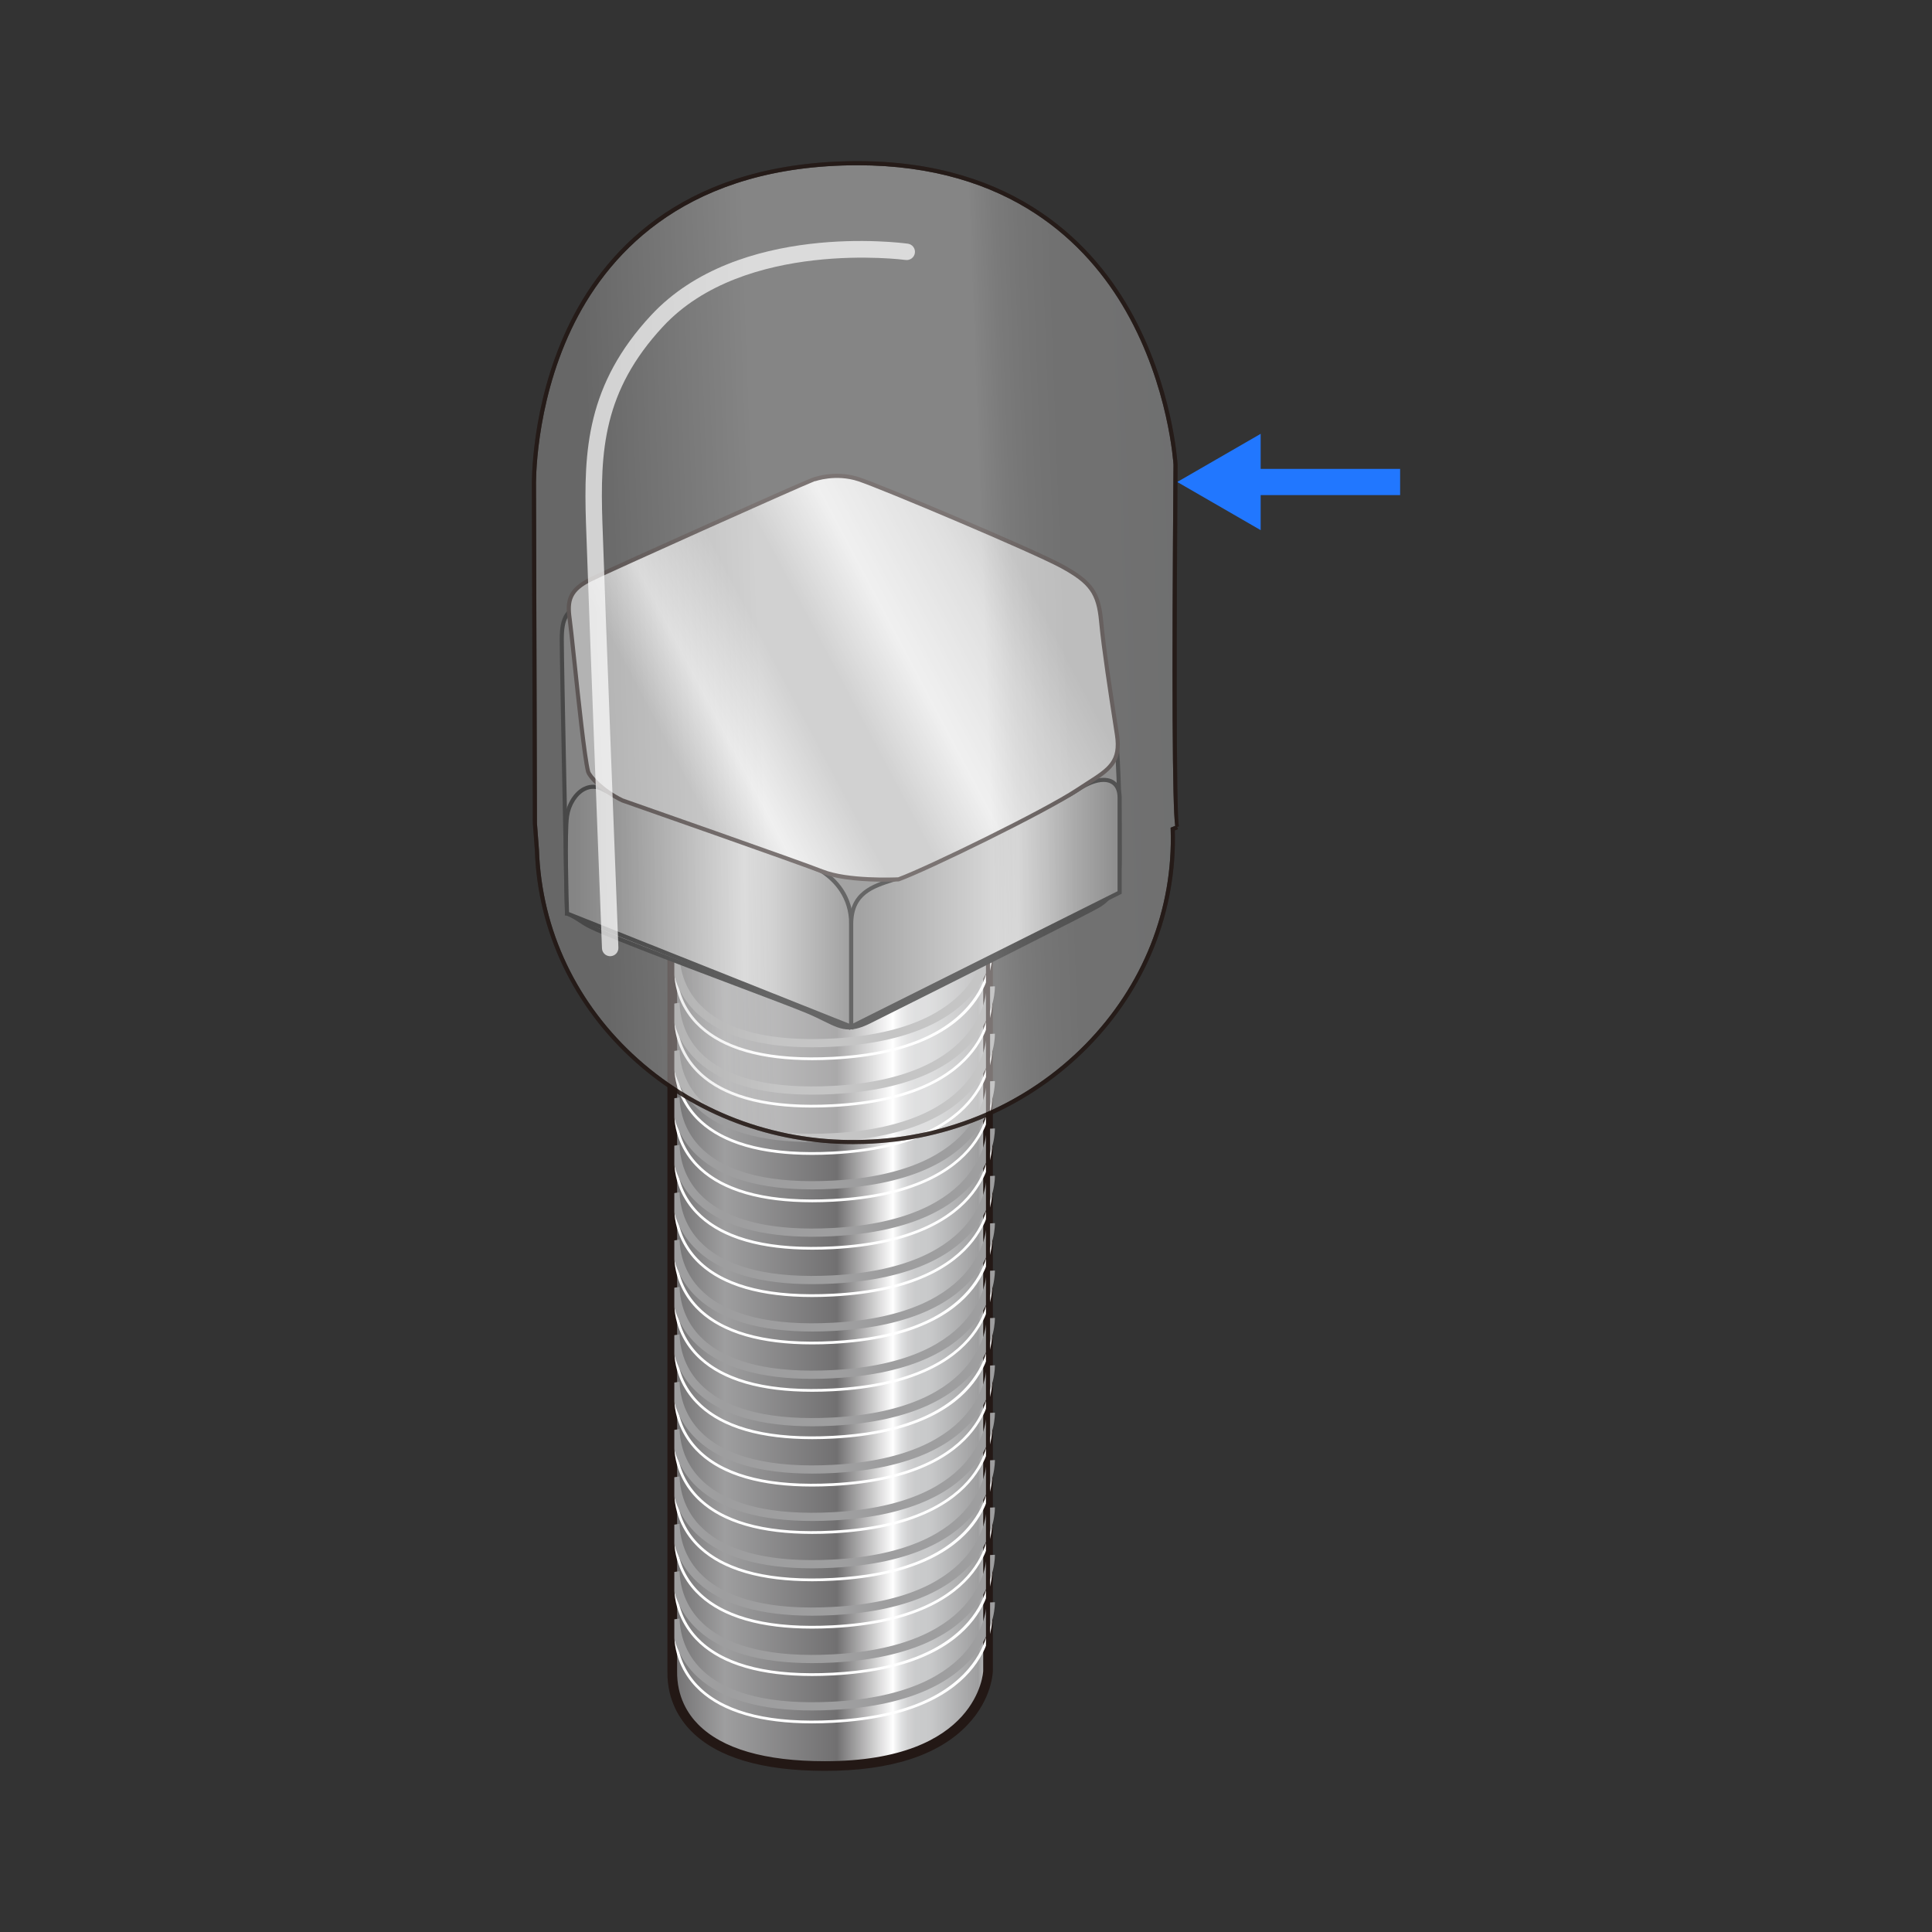 <?xml version="1.0" encoding="utf-8"?>
<!-- Generator: Adobe Illustrator 27.9.0, SVG Export Plug-In . SVG Version: 6.00 Build 0)  -->
<svg version="1.1" id="レイヤー_1" xmlns="http://www.w3.org/2000/svg" xmlns:xlink="http://www.w3.org/1999/xlink" x="0px"
	 y="0px" width="200px" height="200px" viewBox="0 0 200 200" style="enable-background:new 0 0 200 200;" xml:space="preserve">
<rect x="0" y="0" width="200" height="200" fill="#333333" stroke="none"/>
<style type="text/css">
	.st0{fill:#2177FF;}
	.st1{fill:url(#SVGID_1_);}
	.st2{fill:#231815;}
	.st3{fill:#FFFFFF;}
	.st4{fill:#9E9E9F;}
	.st5{fill:#666666;}
	.st6{fill:url(#SVGID_00000179617962465978898990000014642004183862915765_);}
	.st7{fill:url(#SVGID_00000042719280575283988890000007775285414700547241_);}
	.st8{fill:url(#SVGID_00000076572435667653580970000014056820885422658991_);}
	.st9{opacity:0.4;enable-background:new    ;}
	.st10{fill:url(#SVGID_00000049923010295343048490000001881373975796444305_);}
	.st11{opacity:0.7;fill:#FFFFFF;enable-background:new    ;}
	.st12{opacity:0.8;fill:#231815;enable-background:new    ;}
</style>
<g id="塗装用などのマスキング_00000016067398066157414510000001515923352068072118_">
	<polygon class="st0" points="130.503,44.91 121.869,49.894 130.503,54.879 130.503,51.251 144.94,51.251 144.94,48.538 
		130.503,48.538 	"/>
	<g>
		<g>
			
				<linearGradient id="SVGID_1_" gradientUnits="userSpaceOnUse" x1="69.591" y1="66.668" x2="102.28" y2="66.668" gradientTransform="matrix(1 0 0 -1 0 201.276)">
				<stop  offset="0" style="stop-color:#717071"/>
				<stop  offset="0.166" style="stop-color:#9E9E9F"/>
				<stop  offset="0.521" style="stop-color:#717071"/>
				<stop  offset="0.699" style="stop-color:#FFFFFF"/>
				<stop  offset="0.707" style="stop-color:#F4F4F4"/>
				<stop  offset="0.725" style="stop-color:#E0E1E2"/>
				<stop  offset="0.746" style="stop-color:#D3D3D4"/>
				<stop  offset="0.771" style="stop-color:#CACBCC"/>
				<stop  offset="0.816" style="stop-color:#C8C9CA"/>
				<stop  offset="0.969" style="stop-color:#9E9E9F"/>
				<stop  offset="1" style="stop-color:#C8C9CA"/>
			</linearGradient>
			<path class="st1" d="M102.28,172.975c0,0.927-1.087,9.844-16.887,9.844c-16.346,0-15.8-8.917-15.8-9.844V88.073
				c0-0.923,0.75-1.677,1.674-1.677h29.336c0.925,0,1.677,0.754,1.677,1.677V172.975z"/>
			<path class="st2" d="M85.393,183.319c-6.487,0-11.143-1.384-13.838-4.113c-1.144-1.158-2.5-3.165-2.463-6.148l0.001-84.984
				c0-1.2,0.976-2.177,2.174-2.177h29.336c1.201,0,2.177,0.977,2.177,2.177v84.902c0,0.028-0.03,2.873-2.657,5.615
				C97.117,181.728,92.161,183.319,85.393,183.319z M71.267,86.896c-0.647,0-1.174,0.528-1.174,1.177v84.902
				c-0.034,2.732,1.164,4.505,2.174,5.528c2.5,2.531,6.917,3.815,13.126,3.815c15.941,0,16.387-9.25,16.387-9.344V88.073
				c0-0.649-0.528-1.177-1.177-1.177H71.267z"/>
		</g>
		<g>
			<path class="st3" d="M84.078,109.748c-5.283,0-9.189-1.125-11.631-3.353c-1.153-1.053-2.551-2.907-2.664-5.766l-0.004-0.085
				l0.283-0.015l0.004,0.088c0.109,2.761,1.458,4.551,2.572,5.567c2.702,2.466,7.262,3.546,13.562,3.222
				c6.578-0.342,11.292-2.114,14.014-5.269c2.309-2.676,2.21-5.268,2.209-5.294l0.283-0.014c0.005,0.1,0.292,9.987-16.492,10.859
				C85.479,109.729,84.766,109.748,84.078,109.748z"/>
			<path class="st3" d="M84.077,114.653c-5.283,0-9.19-1.125-11.632-3.353c-1.153-1.052-2.551-2.906-2.663-5.764l-0.004-0.086
				l0.283-0.015l0.004,0.089c0.109,2.761,1.458,4.55,2.571,5.565c2.702,2.466,7.266,3.55,13.563,3.222
				c16.503-0.857,16.228-10.472,16.223-10.568l0.283-0.014c0.005,0.1,0.29,9.993-16.492,10.865
				C85.479,114.633,84.766,114.653,84.077,114.653z"/>
			<path class="st3" d="M84.071,119.553c-5.279,0-9.184-1.124-11.625-3.351c-1.153-1.052-2.552-2.906-2.665-5.764l-0.004-0.085
				l0.283-0.016l0.004,0.089c0.109,2.76,1.459,4.55,2.572,5.565c2.702,2.466,7.265,3.545,13.562,3.22
				c16.503-0.857,16.228-10.465,16.223-10.562l0.283-0.014c0.005,0.1,0.29,9.986-16.492,10.858
				C85.477,119.533,84.762,119.553,84.071,119.553z"/>
			<path class="st3" d="M84.083,124.457c-5.287,0-9.196-1.125-11.639-3.354c-1.152-1.053-2.55-2.905-2.663-5.762l-0.004-0.085
				l0.283-0.016l0.004,0.089c0.109,2.759,1.458,4.548,2.57,5.563c2.702,2.466,7.267,3.552,13.564,3.224
				c16.503-0.861,16.228-10.468,16.223-10.564l0.283-0.014c0.005,0.1,0.29,9.985-16.492,10.861
				C85.481,124.439,84.771,124.457,84.083,124.457z"/>
			<path class="st3" d="M84.084,129.366c-5.287,0.001-9.196-1.125-11.638-3.354c-1.153-1.053-2.552-2.908-2.664-5.769l-0.004-0.086
				l0.283-0.014l0.004,0.088c0.108,2.764,1.458,4.555,2.572,5.571c2.702,2.466,7.265,3.55,13.562,3.224
				c16.502-0.865,16.228-10.47,16.223-10.566l0.283-0.014c0.005,0.1,0.29,9.983-16.492,10.863
				C85.481,129.348,84.771,129.366,84.084,129.366z"/>
			<path class="st3" d="M84.071,134.267c-5.28,0-9.185-1.124-11.625-3.351c-1.153-1.052-2.551-2.905-2.664-5.763l-0.004-0.085
				l0.283-0.016l0.004,0.089c0.109,2.76,1.458,4.55,2.572,5.565c2.702,2.464,7.264,3.543,13.562,3.219
				c16.504-0.858,16.228-10.466,16.223-10.562l0.283-0.014c0.005,0.1,0.291,9.986-16.492,10.859
				C85.477,134.247,84.762,134.267,84.071,134.267z"/>
			<path class="st3" d="M84.083,139.17c-5.288,0-9.196-1.125-11.639-3.354c-1.152-1.053-2.55-2.906-2.662-5.763l-0.004-0.086
				l0.283-0.014l0.004,0.088c0.109,2.76,1.458,4.549,2.57,5.564c2.702,2.466,7.267,3.555,13.564,3.224
				c6.578-0.343,11.292-2.115,14.014-5.27c2.309-2.676,2.21-5.267,2.209-5.293l0.283-0.014c0.005,0.1,0.292,9.984-16.492,10.859
				C85.481,139.152,84.771,139.17,84.083,139.17z"/>
			<path class="st3" d="M84.084,144.075c-5.287,0.001-9.195-1.125-11.638-3.354c-1.153-1.052-2.551-2.906-2.664-5.763l-0.004-0.085
				l0.283-0.016l0.004,0.089c0.109,2.76,1.458,4.55,2.571,5.565c2.703,2.466,7.266,3.552,13.563,3.224
				c16.502-0.859,16.228-10.471,16.223-10.567l0.283-0.014c0.005,0.1,0.29,9.99-16.492,10.864
				C85.481,144.057,84.771,144.075,84.084,144.075z"/>
			<path class="st3" d="M84.084,148.98c-5.287,0-9.195-1.125-11.638-3.354c-1.153-1.053-2.551-2.906-2.664-5.764l-0.004-0.085
				l0.283-0.016l0.004,0.089c0.109,2.76,1.459,4.55,2.572,5.566c2.702,2.466,7.263,3.552,13.562,3.224
				c6.578-0.345,11.292-2.119,14.014-5.273c2.309-2.678,2.21-5.269,2.209-5.295l0.283-0.014c0.005,0.1,0.292,9.985-16.492,10.865
				C85.482,148.961,84.771,148.98,84.084,148.98z"/>
			<path class="st3" d="M84.079,153.885c-5.285,0-9.192-1.125-11.634-3.354c-1.152-1.052-2.55-2.904-2.663-5.76l-0.004-0.085
				l0.283-0.016l0.004,0.089c0.109,2.758,1.458,4.547,2.57,5.562c2.702,2.465,7.263,3.548,13.564,3.222
				c16.502-0.858,16.228-10.471,16.223-10.567l0.283-0.014c0.005,0.1,0.29,9.991-16.492,10.864
				C85.479,153.865,84.768,153.885,84.079,153.885z"/>
			<path class="st3" d="M84.084,158.788c-5.286,0-9.195-1.125-11.638-3.354c-1.153-1.052-2.551-2.905-2.664-5.762l-0.004-0.085
				l0.283-0.016l0.004,0.089c0.109,2.759,1.458,4.549,2.571,5.564c2.703,2.466,7.266,3.554,13.563,3.224
				c16.502-0.859,16.228-10.471,16.223-10.567l0.283-0.014c0.005,0.1,0.29,9.99-16.492,10.864
				C85.481,158.77,84.771,158.788,84.084,158.788z"/>
			<path class="st3" d="M84.081,163.69c-5.286,0-9.194-1.125-11.636-3.354c-1.153-1.052-2.55-2.905-2.663-5.764l-0.004-0.086
				l0.283-0.014l0.004,0.088c0.108,2.761,1.458,4.551,2.57,5.566c2.702,2.466,7.26,3.551,13.564,3.223
				c6.578-0.343,11.292-2.115,14.014-5.27c2.309-2.676,2.21-5.267,2.209-5.293l0.283-0.014c0.005,0.1,0.292,9.984-16.492,10.859
				C85.48,163.67,84.769,163.69,84.081,163.69z"/>
			<path class="st3" d="M84.072,168.593c-5.279,0-9.183-1.124-11.625-3.351c-1.154-1.053-2.553-2.907-2.666-5.767l-0.004-0.085
				l0.283-0.016l0.004,0.089c0.109,2.762,1.459,4.553,2.573,5.568c2.702,2.466,7.263,3.544,13.561,3.22
				c16.502-0.858,16.228-10.471,16.223-10.567l0.283-0.014c0.005,0.1,0.29,9.991-16.492,10.864
				C85.477,168.573,84.763,168.593,84.072,168.593z"/>
			<path class="st3" d="M84.074,173.498c-5.28,0-9.185-1.124-11.627-3.352c-1.153-1.053-2.552-2.907-2.665-5.767l-0.004-0.085
				l0.283-0.016l0.004,0.089c0.109,2.762,1.459,4.553,2.573,5.568c2.702,2.466,7.262,3.547,13.561,3.221
				c6.578-0.341,11.292-2.113,14.014-5.268c2.309-2.677,2.21-5.269,2.209-5.295l0.283-0.014c0.005,0.1,0.292,9.99-16.492,10.859
				C85.478,173.479,84.764,173.498,84.074,173.498z"/>
			<path class="st3" d="M84.075,178.403c-5.28,0-9.185-1.124-11.626-3.352c-1.154-1.054-2.554-2.91-2.666-5.772l-0.004-0.086
				l0.283-0.014l0.004,0.088c0.109,2.766,1.459,4.558,2.574,5.574c2.702,2.466,7.266,3.545,13.561,3.221
				c6.578-0.343,11.292-2.115,14.014-5.27c2.309-2.676,2.21-5.267,2.209-5.293l0.283-0.014c0.005,0.1,0.292,9.984-16.492,10.859
				C85.478,178.383,84.764,178.403,84.075,178.403z"/>
		</g>
		<g>
			<path class="st4" d="M84.08,108.416c-5.357,0-9.329-1.149-11.824-3.427c-1.194-1.089-2.641-3.008-2.758-5.966l0.846-0.125
				c0.109,2.756,1.411,4.484,2.485,5.463c2.644,2.413,7.136,3.469,13.355,3.147c15.965-0.833,15.959-10.174,15.955-10.269
				l0.85-0.041c0.005,0.103,0.301,10.269-16.76,11.159C85.49,108.397,84.773,108.416,84.08,108.416z"/>
			<path class="st4" d="M84.082,113.32c-5.359,0-9.331-1.149-11.826-3.427c-1.193-1.089-2.64-3.007-2.757-5.964l0.846-0.126
				c0.109,2.756,1.41,4.482,2.483,5.462c2.644,2.413,7.136,3.472,13.357,3.147c15.967-0.832,15.959-10.176,15.955-10.271l0.85-0.041
				c0.005,0.103,0.303,10.271-16.76,11.161C85.491,113.301,84.774,113.32,84.082,113.32z"/>
			<path class="st4" d="M84.082,118.221c-5.359,0-9.331-1.149-11.827-3.427c-1.193-1.088-2.64-3.006-2.756-5.962l0.846-0.126
				c0.109,2.755,1.41,4.48,2.483,5.46c2.644,2.412,7.13,3.472,13.357,3.147c15.966-0.83,15.959-10.169,15.955-10.264l0.85-0.041
				c0.005,0.103,0.303,10.268-16.76,11.154C85.49,118.201,84.774,118.221,84.082,118.221z"/>
			<path class="st4" d="M84.086,123.126c-5.361,0-9.335-1.15-11.831-3.428c-1.193-1.089-2.639-3.007-2.756-5.961l0.846-0.126
				c0.109,2.753,1.41,4.479,2.483,5.458c2.644,2.413,7.138,3.473,13.357,3.149c15.965-0.831,15.959-10.175,15.955-10.27l0.85-0.041
				c0.005,0.103,0.301,10.272-16.76,11.16C85.492,123.107,84.777,123.126,84.086,123.126z"/>
			<path class="st4" d="M84.086,128.03c-5.361,0-9.334-1.15-11.831-3.429c-1.193-1.088-2.639-3.006-2.756-5.96l0.846-0.126
				c0.109,2.753,1.41,4.479,2.483,5.458c2.644,2.413,7.137,3.476,13.357,3.149c15.966-0.838,15.959-10.171,15.955-10.265l0.85-0.041
				c0.005,0.103,0.302,10.26-16.76,11.155C85.492,128.011,84.777,128.03,84.086,128.03z"/>
			<path class="st4" d="M84.077,132.936c-5.357,0-9.328-1.148-11.822-3.425c-1.193-1.089-2.639-3.006-2.756-5.961l0.846-0.126
				c0.109,2.754,1.41,4.479,2.483,5.458c2.644,2.412,7.13,3.469,13.357,3.146c15.964-0.832,15.959-10.178,15.955-10.271l0.85-0.041
				c0.005,0.103,0.3,10.273-16.76,11.162C85.489,132.916,84.771,132.936,84.077,132.936z"/>
			<path class="st4" d="M84.086,137.839c-5.361,0-9.334-1.15-11.831-3.429c-1.193-1.088-2.639-3.007-2.756-5.962l0.846-0.126
				c0.109,2.755,1.41,4.48,2.483,5.46c2.644,2.413,7.137,3.475,13.357,3.149c15.964-0.831,15.959-10.176,15.955-10.271l0.85-0.041
				c0.005,0.103,0.3,10.273-16.76,11.161C85.492,137.82,84.777,137.839,84.086,137.839z"/>
			<path class="st4" d="M84.085,142.739c-5.361,0-9.335-1.15-11.832-3.428c-1.192-1.089-2.638-3.006-2.755-5.962l0.846-0.125
				c0.109,2.754,1.409,4.479,2.482,5.459c2.644,2.412,7.137,3.474,13.358,3.148c15.967-0.827,15.959-10.171,15.955-10.266
				l0.85-0.041c0.005,0.103,0.303,10.272-16.76,11.156C85.491,142.72,84.777,142.739,84.085,142.739z"/>
			<path class="st4" d="M84.086,147.649c-5.361,0-9.334-1.15-11.831-3.429c-1.193-1.088-2.639-3.006-2.756-5.961l0.846-0.126
				c0.109,2.754,1.41,4.479,2.483,5.459c2.644,2.413,7.137,3.473,13.357,3.149c15.964-0.837,15.959-10.182,15.955-10.275l0.85-0.041
				c0.005,0.103,0.3,10.271-16.76,11.166C85.492,147.629,84.777,147.649,84.086,147.649z"/>
			<path class="st4" d="M84.074,152.548c-5.356,0-9.326-1.148-11.82-3.424c-1.192-1.088-2.638-3.006-2.755-5.962l0.846-0.125
				c0.108,2.754,1.409,4.479,2.482,5.459c2.644,2.411,7.136,3.469,13.358,3.145c15.967-0.826,15.959-10.171,15.955-10.266
				l0.85-0.041c0.005,0.103,0.303,10.273-16.76,11.156C85.487,152.529,84.769,152.548,84.074,152.548z"/>
			<path class="st4" d="M84.075,157.452c-5.355,0-9.325-1.148-11.82-3.424c-1.193-1.089-2.639-3.007-2.756-5.962l0.846-0.126
				c0.109,2.754,1.41,4.48,2.483,5.459c2.644,2.413,7.141,3.472,13.357,3.146c15.966-0.832,15.959-10.171,15.955-10.266l0.85-0.041
				c0.005,0.103,0.303,10.267-16.76,11.156C85.488,157.433,84.77,157.452,84.075,157.452z"/>
			<path class="st4" d="M84.077,162.353c-5.356,0-9.327-1.148-11.822-3.425c-1.193-1.089-2.639-3.006-2.756-5.961l0.846-0.126
				c0.109,2.754,1.41,4.479,2.483,5.458c2.644,2.412,7.134,3.47,13.357,3.146c15.966-0.827,15.959-10.166,15.955-10.261l0.85-0.041
				c0.005,0.103,0.303,10.268-16.76,11.151C85.489,162.333,84.771,162.353,84.077,162.353z"/>
			<path class="st4" d="M84.065,167.258c-5.349,0-9.315-1.147-11.808-3.422c-1.194-1.089-2.641-3.007-2.758-5.965l0.846-0.126
				c0.109,2.757,1.411,4.483,2.485,5.463c2.645,2.411,7.141,3.475,13.355,3.142c15.968-0.826,15.96-10.171,15.955-10.266l0.85-0.041
				c0.005,0.103,0.303,10.273-16.76,11.156C85.484,167.238,84.763,167.258,84.065,167.258z"/>
			<path class="st4" d="M84.076,172.166c-5.354,0-9.324-1.148-11.819-3.425c-1.193-1.089-2.641-3.008-2.758-5.966l0.846-0.126
				c0.109,2.757,1.412,4.483,2.485,5.464c2.645,2.413,7.141,3.471,13.355,3.146c15.966-0.832,15.959-10.171,15.955-10.266
				l0.85-0.041c0.005,0.103,0.303,10.267-16.76,11.156C85.488,172.147,84.771,172.166,84.076,172.166z"/>
			<path class="st4" d="M84.078,177.067c-5.356,0-9.327-1.149-11.822-3.426c-1.193-1.089-2.641-3.008-2.758-5.965l0.846-0.126
				c0.109,2.756,1.411,4.483,2.485,5.463c2.644,2.412,7.136,3.472,13.355,3.146c15.966-0.827,15.959-10.166,15.955-10.261
				l0.85-0.041c0.005,0.103,0.303,10.268-16.76,11.151C85.489,177.047,84.772,177.067,84.078,177.067z"/>
		</g>
		<path class="st2" d="M85.393,183.031c-6.407,0-10.995-1.355-13.634-4.027c-1.105-1.12-2.416-3.06-2.38-5.944l0.001-0.085V88.073
			c0-1.042,0.846-1.889,1.887-1.889h29.336c1.042,0,1.89,0.847,1.89,1.889v84.902C102.493,173.075,102.027,183.031,85.393,183.031z
			 M71.267,86.609c-0.806,0-1.462,0.657-1.462,1.464l0,84.993c-0.034,2.737,1.208,4.577,2.257,5.64
			c2.556,2.588,7.042,3.9,13.331,3.9c16.221,0,16.674-9.534,16.674-9.631V88.073c0-0.807-0.657-1.464-1.464-1.464H71.267z"/>
		<g>
			<path class="st5" d="M85.663,49.894c-5.174,1.634-23.152,11.172-25.057,12.257c-1.908,1.09-2.453,1.635-2.453,4.09
				c0,2.447,0.546,28.324,0.546,28.324s0.273,0.003,1.908,1.09c1.634,1.09,19.611,7.633,22.879,8.994
				c3.268,1.361,3.814,2.445,6.539,1.084c2.721-1.361,22.334-11.162,23.695-11.983c1.361-0.815,2.183-2.181,2.183-4.632
				c0-2.45,0.04-7.14-0.277-11.713C115.312,72.835,85.663,49.894,85.663,49.894z"/>
			<path d="M87.886,106.572c-0.854,0-1.58-0.356-2.599-0.858c-0.53-0.261-1.131-0.556-1.883-0.869
				c-1.111-0.462-3.947-1.533-7.23-2.773c-6.499-2.454-14.587-5.508-15.685-6.24c-1.47-0.977-1.804-1.053-1.818-1.056l-0.206-0.002
				l0.021-0.204c-0.005-0.259-0.546-25.907-0.546-28.329c0-2.594,0.625-3.169,2.56-4.274c1.834-1.044,19.907-10.636,25.099-12.275
				l0.106-0.034l0.088,0.068c1.214,0.939,29.728,23.052,30.045,27.664c0.288,4.153,0.282,8.429,0.278,10.983v0.744
				c0,2.35-0.727,3.88-2.287,4.815c-1.164,0.702-15.229,7.751-23.509,11.89l-0.2,0.101
				C89.198,106.383,88.508,106.572,87.886,106.572z M58.909,94.409c0.337,0.135,0.973,0.509,1.816,1.069
				c1.058,0.706,9.462,3.879,15.6,6.196c3.287,1.241,6.126,2.313,7.243,2.778c0.764,0.318,1.372,0.617,1.908,0.881
				c1.737,0.855,2.455,1.208,4.455,0.209l0.2-0.1c14.081-7.039,22.639-11.367,23.48-11.875c1.419-0.851,2.08-2.264,2.08-4.45
				l0.001-0.745c0.004-2.549,0.01-6.815-0.277-10.953c-0.296-4.302-28.002-25.898-29.793-27.289
				c-5.299,1.724-23.092,11.169-24.91,12.205c-1.901,1.086-2.346,1.577-2.346,3.905C58.365,68.561,58.864,92.274,58.909,94.409z"/>
		</g>
		<g>
			
				<linearGradient id="SVGID_00000042704536663570440580000001467476073259387034_" gradientUnits="userSpaceOnUse" x1="58.577" y1="107.411" x2="88.116" y2="107.411" gradientTransform="matrix(1 0 0 -1 0 201.276)">
				<stop  offset="0.033" style="stop-color:#666666"/>
				<stop  offset="0.623" style="stop-color:#CCCCCC"/>
				<stop  offset="0.727" style="stop-color:#B3B3B3"/>
				<stop  offset="0.984" style="stop-color:#666666"/>
			</linearGradient>
			<path style="fill:url(#SVGID_00000042704536663570440580000001467476073259387034_);" d="M58.698,94.565
				c0,0-0.273-8.169,0-10.078c0.273-1.905,1.908-3.81,3.813-2.723c1.905,1.088,21.791,7.903,22.606,8.445
				c0.821,0.546,2.999,2.182,2.999,5.447c0,3.272,0,10.627,0,10.627L58.698,94.565z"/>
			<path d="M88.329,106.597l-0.291-0.116L58.49,94.711l-0.004-0.139c-0.011-0.334-0.271-8.21,0.002-10.116
				c0.188-1.315,0.966-2.517,1.936-2.991c0.703-0.343,1.461-0.304,2.193,0.114c1.051,0.601,7.71,2.989,13.585,5.097
				c5.365,1.924,8.671,3.116,9.033,3.356c1.412,0.939,3.094,2.677,3.094,5.624V106.597z M58.906,94.419l28.998,11.551V95.656
				c0-2.759-1.58-4.389-2.904-5.27c-0.337-0.224-4.711-1.793-8.941-3.311c-5.892-2.113-12.569-4.508-13.653-5.127
				c-0.612-0.349-1.216-0.384-1.795-0.101c-0.849,0.415-1.532,1.488-1.702,2.67C58.661,86.251,58.872,93.335,58.906,94.419z"/>
		</g>
		<g>
			
				<linearGradient id="SVGID_00000087407882898056231080000015937158277439738559_" gradientUnits="userSpaceOnUse" x1="88.116" y1="107.767" x2="115.902" y2="107.767" gradientTransform="matrix(1 0 0 -1 0 201.276)">
				<stop  offset="0.033" style="stop-color:#666666"/>
				<stop  offset="0.623" style="stop-color:#CCCCCC"/>
				<stop  offset="0.727" style="stop-color:#B3B3B3"/>
				<stop  offset="0.984" style="stop-color:#666666"/>
			</linearGradient>
			<path style="fill:url(#SVGID_00000087407882898056231080000015937158277439738559_);" d="M115.902,92.391c0,0,0-7.627,0-9.809
				c0-2.177-2.031-2.409-4.361-0.817c-2.33,1.594-14.435,7.085-16.887,8.445c-2.452,1.361-6.538,1.091-6.538,5.447
				c0,4.361,0,10.627,0,10.627L115.902,92.391z"/>
			<path d="M87.904,106.628V95.657c0-3.351,2.383-4.116,4.486-4.791c0.785-0.252,1.526-0.49,2.161-0.842
				c0.949-0.526,3.298-1.65,6.019-2.952c4.202-2.01,9.431-4.511,10.851-5.483c1.471-1.005,2.882-1.325,3.771-0.855
				c0.422,0.223,0.924,0.724,0.924,1.848v9.94l-0.118,0.059L87.904,106.628z M114.239,80.943c-0.714,0-1.622,0.345-2.578,0.998
				c-1.447,0.99-6.474,3.394-10.908,5.516c-2.715,1.298-5.059,2.42-5.997,2.94c-0.671,0.373-1.467,0.628-2.237,0.875
				c-2.155,0.691-4.191,1.345-4.191,4.386v10.284l27.361-13.681v-9.677c0-0.722-0.24-1.231-0.696-1.472
				C114.779,80.998,114.524,80.943,114.239,80.943z"/>
		</g>
		<g>
			
				<linearGradient id="SVGID_00000177465594704924743190000000529693496859003302_" gradientUnits="userSpaceOnUse" x1="63.538" y1="118.258" x2="109.945" y2="142.792" gradientTransform="matrix(1 0 0 -1 0 201.276)">
				<stop  offset="0.011" style="stop-color:#B3B3B3"/>
				<stop  offset="0.147" style="stop-color:#B3B3B3"/>
				<stop  offset="0.257" style="stop-color:#E6E6E6"/>
				<stop  offset="0.41" style="stop-color:#B3B3B3"/>
				<stop  offset="0.508" style="stop-color:#B3B3B3"/>
				<stop  offset="0.645" style="stop-color:#E6E6E6"/>
				<stop  offset="0.82" style="stop-color:#CCCCCC"/>
				<stop  offset="0.923" style="stop-color:#B3B3B3"/>
			</linearGradient>
			<path style="fill:url(#SVGID_00000177465594704924743190000000529693496859003302_);" d="M84.302,49.623
				c2.182-1.088-20.973,9.262-23.151,10.354c-2.181,1.084-2.453,2.175-2.181,4.082c0.272,1.909,1.363,13.622,1.905,15.797
				c0.134,0.533,1.545,2.04,3.54,2.997c0,0,18.643,6.533,20.701,7.357c2.727,1.091,7.903,0.819,7.903,0.819
				c2.995-1.088,15.257-7.085,18.522-9.263c2.886-1.921,4.586-2.49,4.085-5.719c-0.546-3.544-1.358-8.717-1.635-11.713
				c-0.272-2.996-1.089-4.086-4.085-5.722c-2.998-1.63-18.522-8.173-20.973-8.987C86.484,48.808,84.302,49.623,84.302,49.623z"/>
			<path class="st2" d="M91.546,91.274c-1.753,0-4.657-0.125-6.509-0.866c-2.03-0.813-20.506-7.288-20.692-7.354
				c-2.011-0.963-3.515-2.504-3.676-3.146c-0.372-1.491-0.989-7.326-1.439-11.587c-0.214-2.024-0.383-3.622-0.47-4.232
				c-0.279-1.957,0-3.16,2.296-4.302c1.055-0.529,6.989-3.21,12.401-5.633c7.971-3.567,10.153-4.524,10.801-4.747
				c0.032-0.016,0.053-0.027,0.064-0.034l0.007,0.011c0.05-0.016,0.087-0.025,0.117-0.031c0.624-0.186,2.485-0.62,4.554,0.071
				c2.475,0.822,17.938,7.333,21.007,9.001c3.095,1.69,3.918,2.846,4.195,5.89c0.256,2.778,0.983,7.489,1.514,10.929l0.119,0.771
				c0.459,2.954-0.895,3.82-3.137,5.253c-0.326,0.208-0.674,0.431-1.04,0.674c-3.324,2.218-15.608,8.211-18.567,9.286l-0.062,0.013
				C92.961,91.245,92.386,91.274,91.546,91.274z M84.365,49.798c-1.87,0.745-21.253,9.434-23.119,10.37
				c-2.09,1.039-2.327,2.031-2.065,3.862c0.088,0.618,0.257,2.219,0.472,4.247c0.45,4.249,1.065,10.067,1.429,11.529
				c0.104,0.412,1.395,1.882,3.426,2.856c0.165,0.057,18.649,6.535,20.688,7.352c2.543,1.017,7.348,0.826,7.781,0.805
				c2.997-1.099,15.15-7.03,18.446-9.229c0.369-0.246,0.719-0.469,1.047-0.679c2.238-1.431,3.362-2.149,2.946-4.83l-0.119-0.771
				c-0.531-3.445-1.26-8.164-1.518-10.956c-0.263-2.896-1.006-3.934-3.975-5.555c-2.945-1.601-18.545-8.177-20.938-8.972
				c-2.346-0.783-4.468-0.012-4.49-0.004L84.365,49.798z"/>
		</g>
	</g>
	<g class="st9">
		
			<linearGradient id="SVGID_00000183240682096884452370000000526427818801652143_" gradientUnits="userSpaceOnUse" x1="56.6" y1="117.68" x2="124.24" y2="117.68" gradientTransform="matrix(0.999 -0.037 -0.037 -0.999 2.527 188.471)">
			<stop  offset="0.098" style="stop-color:#B3B3B3"/>
			<stop  offset="0.356" style="stop-color:#FFFFFF"/>
			<stop  offset="0.405" style="stop-color:#FFFFFF"/>
			<stop  offset="0.699" style="stop-color:#FFFFFF"/>
			<stop  offset="0.708" style="stop-color:#F8F8F8"/>
			<stop  offset="0.74" style="stop-color:#E4E4E4"/>
			<stop  offset="0.777" style="stop-color:#D7D7D7"/>
			<stop  offset="0.822" style="stop-color:#CECECE"/>
			<stop  offset="0.902" style="stop-color:#CCCCCC"/>
			<stop  offset="1" style="stop-color:#C8C9CA"/>
		</linearGradient>
		<path style="fill:url(#SVGID_00000183240682096884452370000000526427818801652143_);" d="M121.4,85.821
			c0.573,17.278-13.707,31.79-31.882,32.383c-18.18,0.607-33.371-12.932-33.938-30.227l-0.208-2.761L55.275,50.29l0,0l0,0
			c0,0-0.846-32.289,31.921-33.37c32.786-1.078,34.496,31.182,34.496,31.182l0,0l0,0c0,0-0.291,37.72,0.177,37.534L121.4,85.821z"/>
		<path class="st2" d="M88.336,118.437c-8.411,0-16.372-2.985-22.533-8.475c-6.453-5.748-10.159-13.554-10.435-21.978l-0.208-2.752
			l-0.098-34.941c-0.002-0.076-0.168-8.212,3.693-16.371c3.569-7.542,11.399-16.65,28.433-17.212
			c17.022-0.562,25.576,8.007,29.735,15.294c4.499,7.883,4.977,16.008,4.98,16.089c-0.111,14.574-0.168,36.559,0.14,37.443
			l-0.161,0.056l-0.017,0.037l0.081,0.207l-0.33,0.13c0.236,8.361-2.947,16.33-8.977,22.454c-6.062,6.159-14.271,9.71-23.116,9.999
			C89.128,118.43,88.731,118.437,88.336,118.437z M88.758,17.107c-0.511,0-1.028,0.009-1.556,0.026
			c-16.812,0.555-24.536,9.526-28.056,16.956c-3.823,8.068-3.661,16.116-3.659,16.197l0.097,34.931l0.208,2.746
			c0.273,8.316,3.928,16.014,10.293,21.684c6.37,5.675,14.706,8.657,23.425,8.347c8.735-0.285,16.842-3.791,22.827-9.871
			c5.982-6.077,9.125-13.994,8.85-22.292l-0.005-0.149l0.473-0.187c-0.292-2.118-0.351-14.673-0.176-37.391
			c-0.004-0.067-0.479-8.105-4.933-15.902C112.574,25.246,104.547,17.107,88.758,17.107z"/>
	</g>
	<path class="st11" d="M63.165,98.986c-0.455,0-0.832-0.359-0.849-0.818c-0.014-0.368-1.426-36.904-1.656-44.011
		c-0.246-7.541,0.092-14.366,6.739-21.521c9.024-9.712,25.872-7.506,26.585-7.408c0.465,0.064,0.79,0.494,0.726,0.958
		c-0.064,0.466-0.501,0.788-0.958,0.726c-0.167-0.022-16.689-2.179-25.106,6.88c-6.217,6.693-6.527,12.896-6.285,20.309
		c0.229,7.103,1.641,43.633,1.655,44.001c0.018,0.469-0.348,0.864-0.817,0.882C63.187,98.985,63.175,98.986,63.165,98.986z"/>
	<path class="st12" d="M88.336,118.437c-8.411,0-16.372-2.985-22.533-8.475c-6.453-5.748-10.159-13.554-10.435-21.978l-0.208-2.752
		l-0.098-34.941c-0.002-0.076-0.168-8.212,3.693-16.371c3.569-7.542,11.399-16.65,28.433-17.212
		c17.022-0.562,25.576,8.007,29.735,15.294c4.499,7.883,4.977,16.008,4.98,16.089c-0.111,14.574-0.168,36.559,0.14,37.443
		l-0.161,0.056l-0.017,0.037l0.081,0.207l-0.33,0.13c0.236,8.361-2.947,16.33-8.977,22.454c-6.062,6.159-14.271,9.71-23.116,9.999
		C89.128,118.43,88.731,118.437,88.336,118.437z M88.758,17.107c-0.511,0-1.028,0.009-1.556,0.026
		c-16.812,0.555-24.536,9.526-28.056,16.956c-3.823,8.068-3.661,16.116-3.659,16.197l0.097,34.931l0.208,2.746
		c0.273,8.316,3.928,16.014,10.293,21.684c6.37,5.675,14.706,8.657,23.425,8.347c8.735-0.285,16.842-3.791,22.827-9.871
		c5.982-6.077,9.125-13.994,8.85-22.292l-0.005-0.149l0.473-0.187c-0.292-2.118-0.351-14.673-0.176-37.391
		c-0.004-0.067-0.479-8.105-4.933-15.902C112.574,25.246,104.547,17.107,88.758,17.107z"/>
</g>
</svg>
